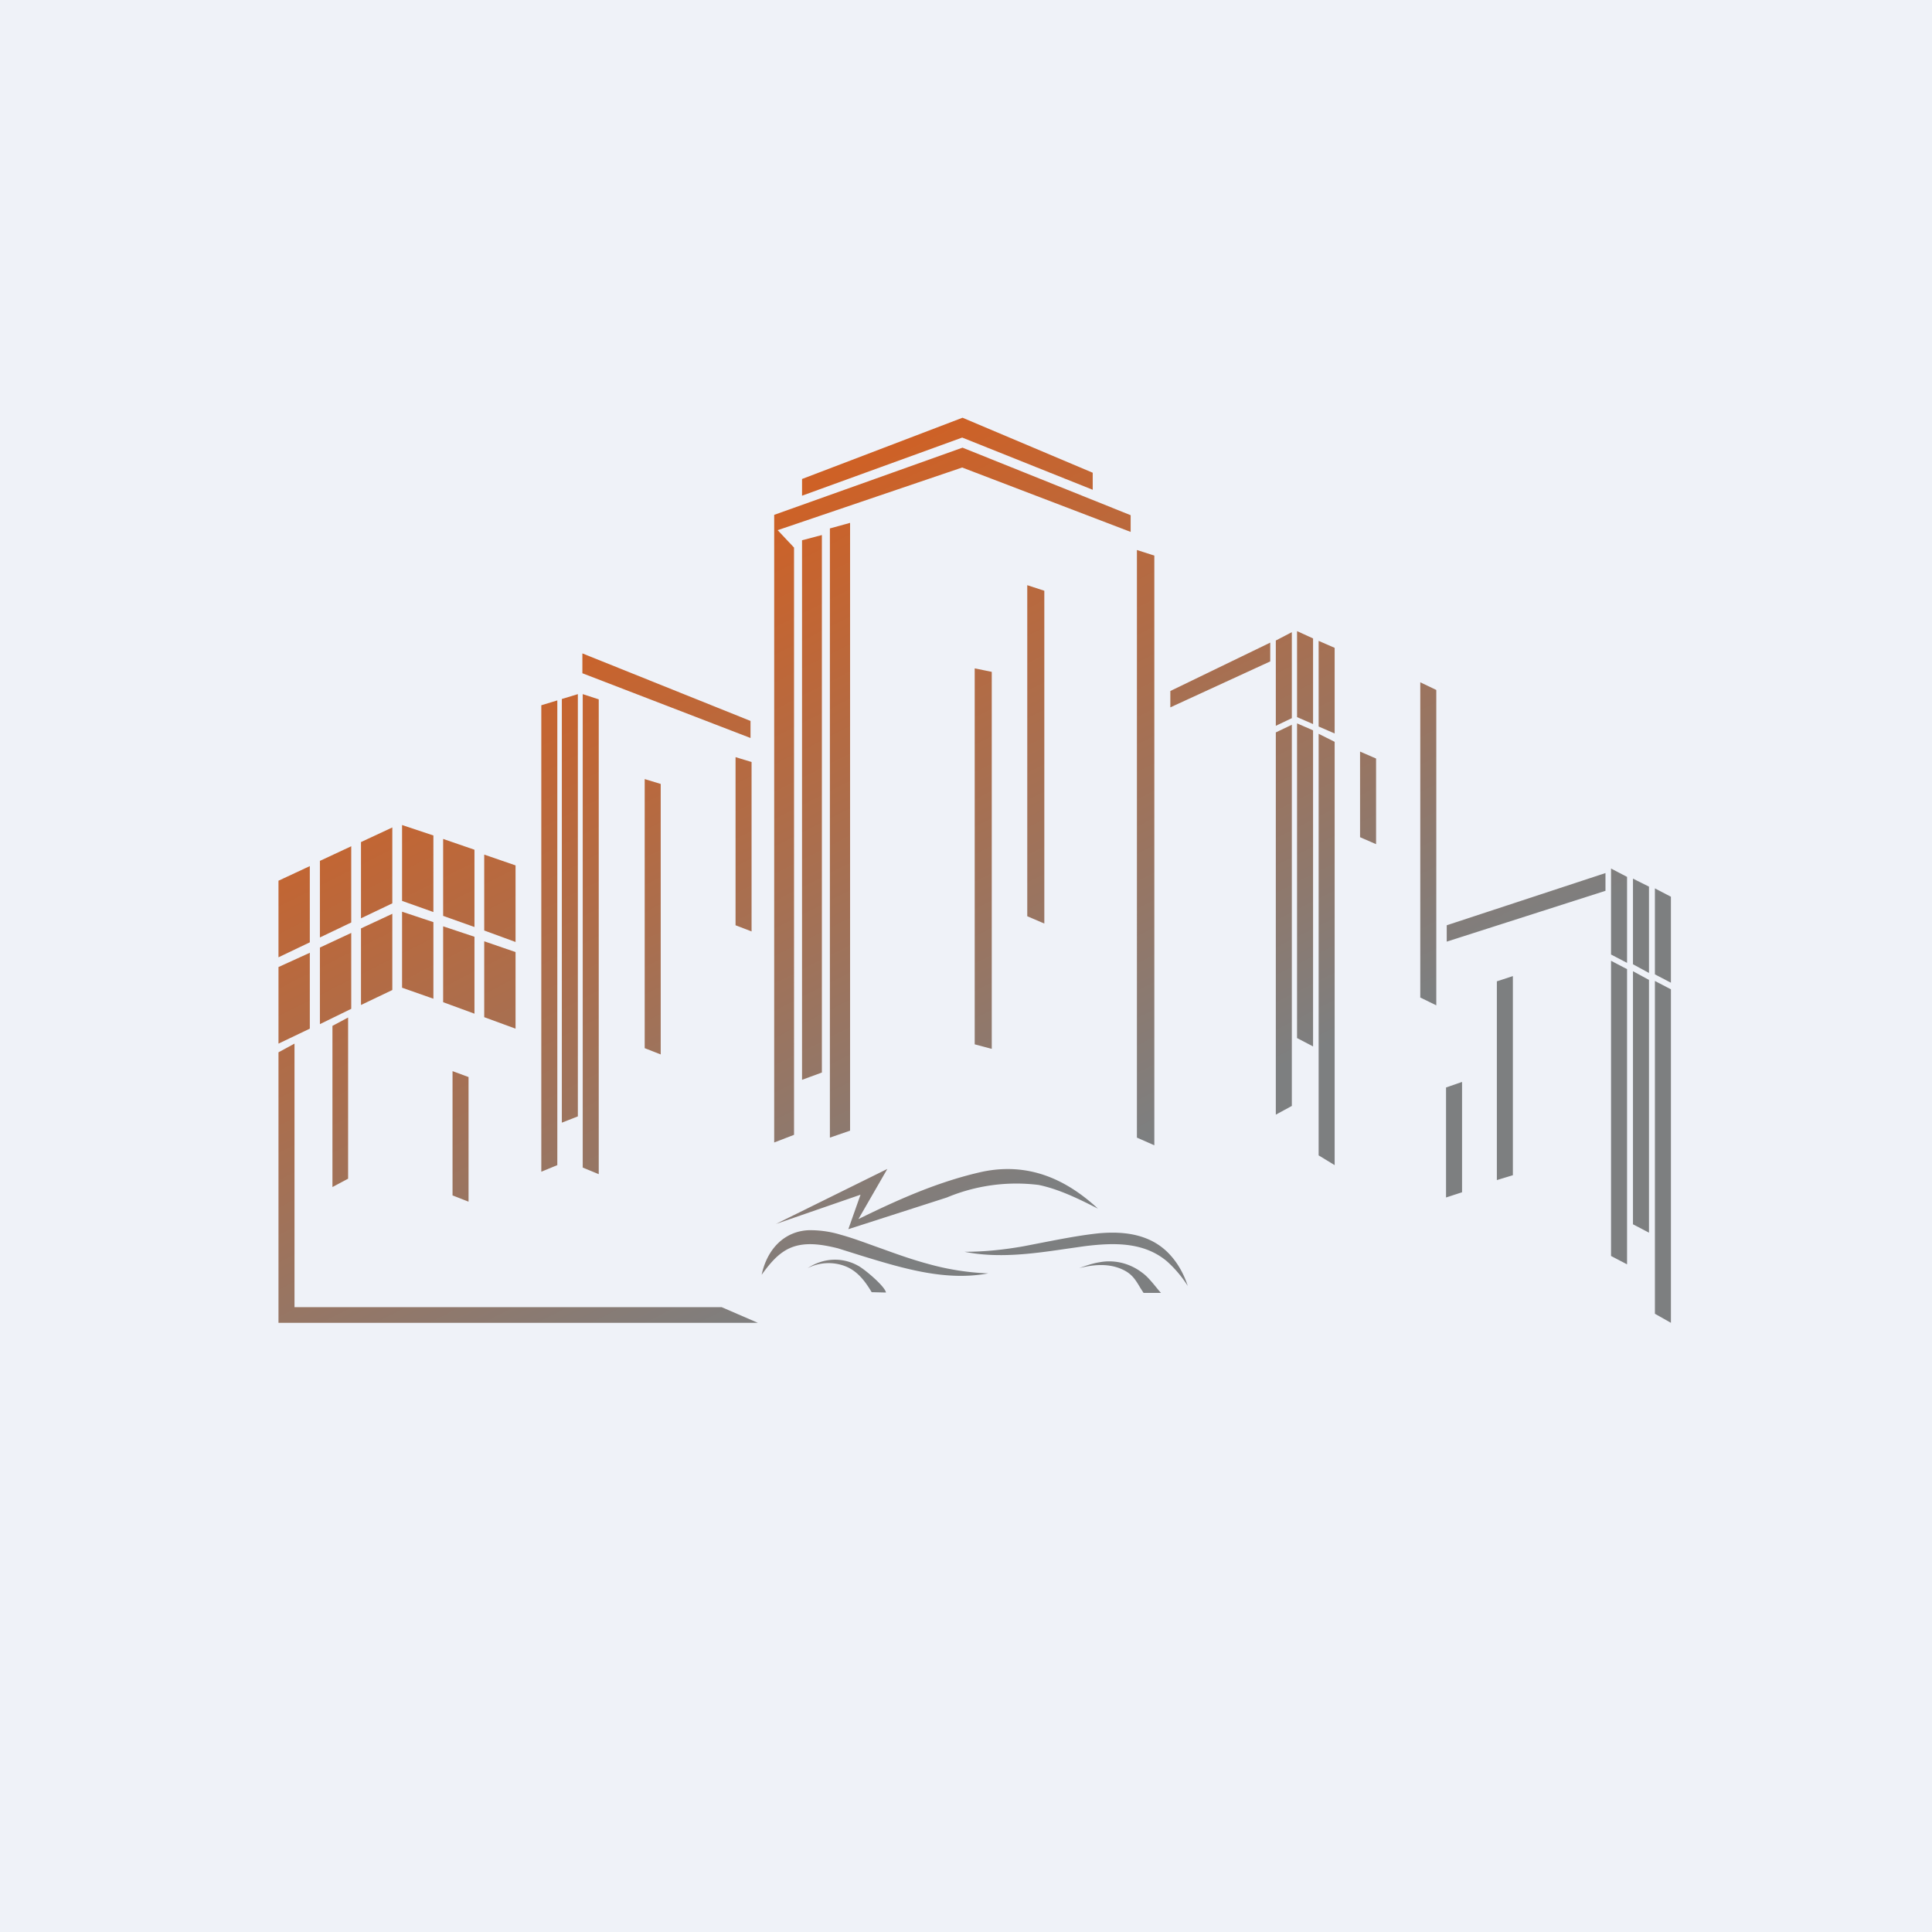 <?xml version="1.0" encoding="UTF-8"?>
<!-- generated by Finnhub -->
<svg viewBox="0 0 55.5 55.5" xmlns="http://www.w3.org/2000/svg">
<path d="M0 0h55.5v55.5H0z" fill="rgb(239, 242, 248)"/>
<path d="M31.39 13.58 27.65 12l-4.61 1.76v.48l4.6-1.67 3.75 1.5v-.49Zm-7.55 19.1.58-.2V15.02l-.58.16v17.5Zm-1.6.14.57-.22V15.73l-.47-.5 5.3-1.8 4.84 1.85v-.48l-4.83-1.94-5.41 1.93v18.03Zm-10.7-4.45.91.32v-2.2l-.9-.3v2.18Zm-1.17.5.9-.43v-2.19l-.9.42v2.2Zm-.28.11-.9.44v-2.2l.9-.42v2.18Zm-1.19.57-.9.43v-2.2l.9-.41v2.18Zm5.01-.33.9.33v-2.2l-.9-.31v2.18Zm-.28-.1-.9-.33v-2.18l.9.3v2.2ZM8 30.21V38h13.77l-1.04-.45H8.46v-7.57l-.46.25Zm2 3.65-.45.24v-4.63l.45-.24v4.63Zm13.61-3.05-.57.21v-15.5l.57-.15v15.44Zm-7.6 2.66-.46.19v-13.4l.46-.14v13.35Zm.13-1.22.46-.18V19.94l-.46.14v12.18Zm1.06 1.48-.46-.19v-13.6l.46.15v13.64Zm30.8-5.5-.46-.24v-2.47l.46.24v2.47Zm-1.09-.53.46.25v-2.48l-.46-.23v2.46Zm-.17-.04-.46-.24v-2.47l.46.24v2.47Zm.8 10.08L48 38v-9.58l-.46-.24v9.57Zm-.17-2.33-.46-.24V27.9l.46.25v7.28Zm-1.09.67.46.24v-8.48l-.46-.24v8.48Zm-7.94-15.01-.46-.2v-2.46l.46.2v2.46Zm-1.08-.47.46.2v-2.46l-.46-.21v2.47Zm-.15.03-.46.22V18.4l.46-.24v2.48Zm.77 12.56.46.28V21.31l-.46-.23V33.2Zm-.16-3.13-.46-.24v-9.04l.46.2v9.08Zm-1.07 1.96.46-.25V20.82l-.46.22v11Zm-18.13-1.91.46.18v-7.77l-.46-.14v7.73Zm-5.06 4.41-.46-.18v-3.57l.46.17v3.58Zm19.7-1.62-.5-.22V15.8l.5.16V32.9Zm-3.65-6.58.49.21v-9.56l-.49-.16v9.5Zm-1.02 3.81-.49-.13v-10.8l.49.1v10.83Zm12.3-1.48.47.23v-9.06l-.46-.22v9.05Zm-4.3-10.19v.54l-2.87 1.32v-.47l2.87-1.39ZM43 33.9l.46-.14v-5.72l-.46.15v5.71Zm-1 .35-.46.15v-3.16l.46-.16v3.17Zm-20.4-7.49-.47-.18v-4.83l.46.14v4.87Zm-.04-5.56v-.49l-4.83-1.94v.57l4.83 1.86Zm24.56 4.39v-.51l-4.56 1.5v.47l4.56-1.46Zm-6.59-1.34-.46-.2v-2.46l.46.2v2.46ZM8 27.5l.9-.43v-2.19l-.9.42v2.2Zm2.09-1-.9.43v-2.2l.9-.42v2.19Zm.28-.12.9-.43v-2.18l-.9.42v2.2Zm3.54.35.9.33v-2.2l-.9-.31v2.18Zm-.28-.1-.9-.32V24.1l.9.31v2.2Zm-2.08-.75.9.32V24l-.9-.3v2.18Zm11.68 9.46c-.69.03-1.19.53-1.35 1.28.18-.25.38-.5.62-.66.47-.32 1.04-.23 1.57-.1l.7.22c1.18.36 2.4.73 3.62.5a7.4 7.4 0 0 1-1.72-.27c-.45-.12-.9-.28-1.34-.44-.4-.14-.78-.29-1.18-.4a3 3 0 0 0-.92-.13Zm4.48.62c.57 0 1.14-.06 1.7-.16l.72-.14c.47-.09.95-.18 1.42-.23.75-.07 1.55.02 2.1.66.21.24.37.54.47.85a3.4 3.4 0 0 0-.59-.7c-.68-.58-1.57-.54-2.38-.44l-.56.08c-.95.14-1.93.27-2.88.08ZM32.76 37l.09.14h.5l-.07-.08c-.14-.17-.31-.39-.47-.5-.35-.27-.8-.38-1.22-.3-.2.03-.4.1-.59.17.39-.1.8-.14 1.18.01.32.13.42.29.58.56Zm-7.72.12c-.19-.32-.4-.59-.72-.73a1.33 1.33 0 0 0-1.12.04c.44-.29.98-.33 1.45-.07.19.1.78.6.8.77l-.41-.01Zm4.8-3.08c.58.12 1.15.4 1.7.68-.94-.87-2.02-1.33-3.32-1.06-1.26.28-2.42.8-3.56 1.36l.83-1.44-3.2 1.58 2.43-.84-.35.99 2.83-.91a5.18 5.18 0 0 1 2.64-.36Z" fill="url(#a)"/>
<defs>
<linearGradient id="a" x1="17.11" x2="26.63" y1="17.1" y2="35.85" gradientUnits="userSpaceOnUse">
<stop stop-color="rgb(206, 97, 38)" offset="0"/>
<stop stop-color="rgb(125, 127, 128)" offset="1"/>
</linearGradient>
</defs>
</svg>

